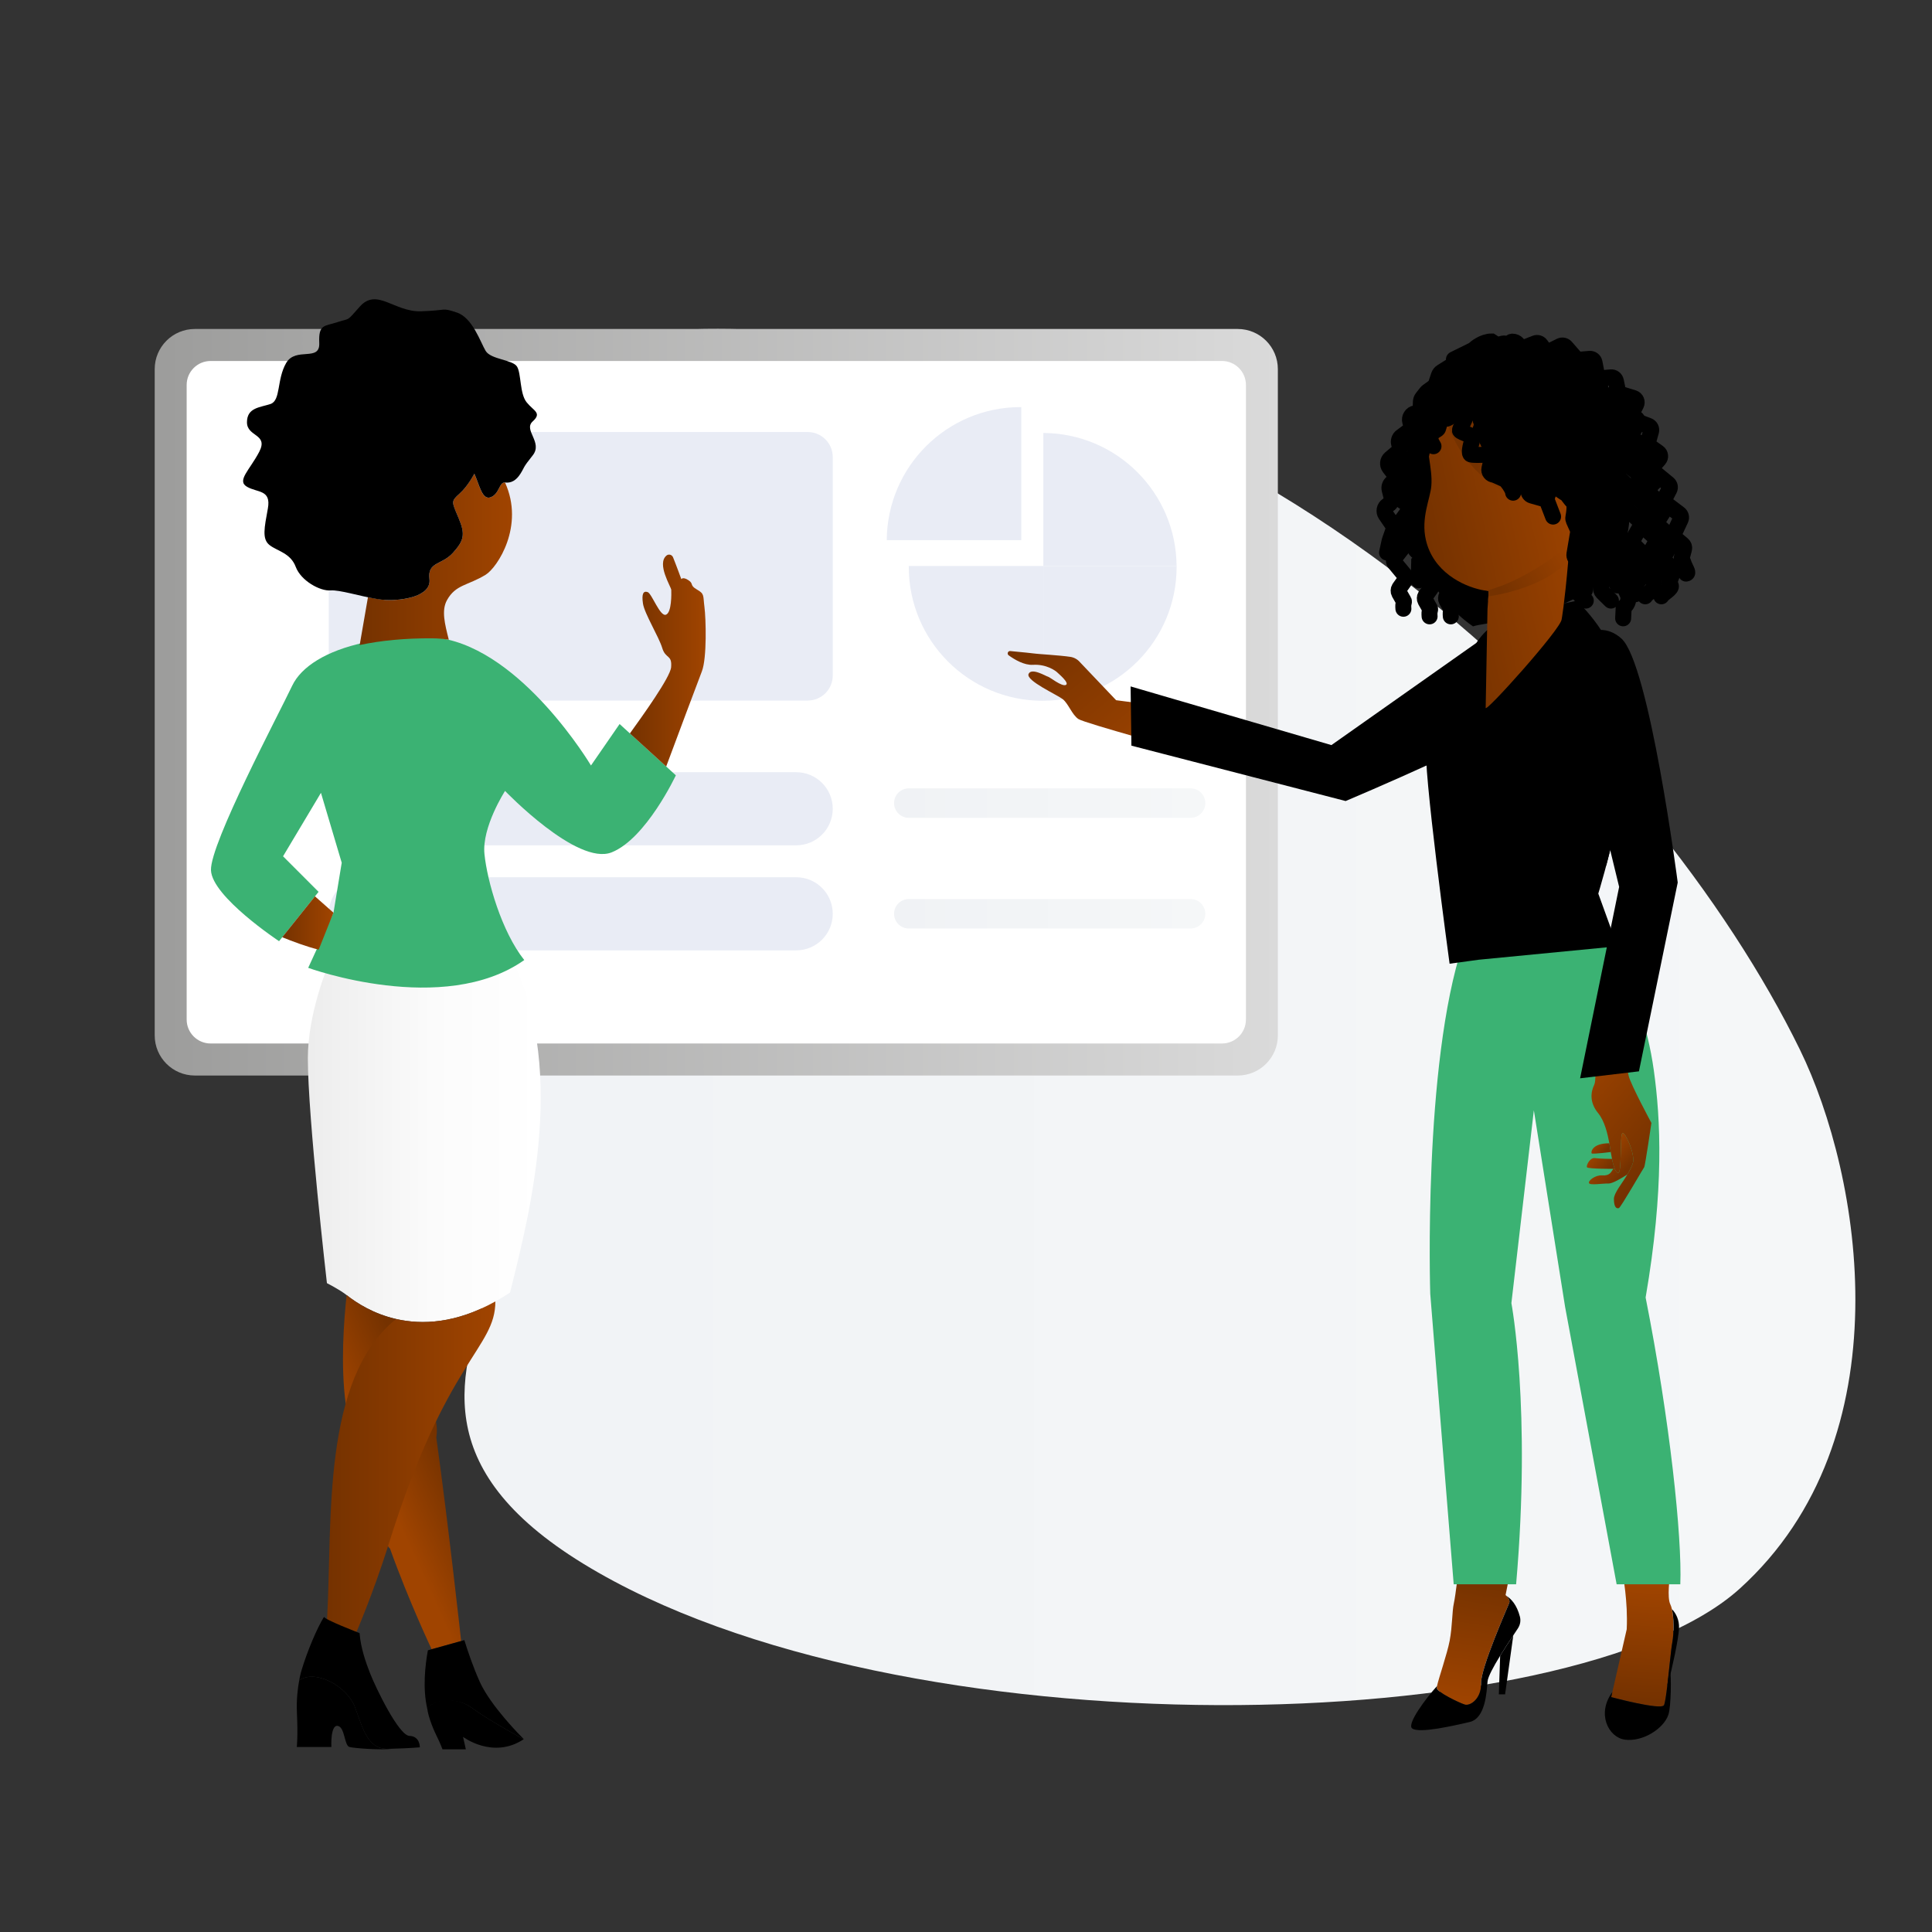 <?xml version="1.0" encoding="UTF-8" standalone="no"?>
<!-- Generator: Adobe Illustrator 23.0.0, SVG Export Plug-In . SVG Version: 6.00 Build 0)  -->

<svg
   xmlns:dc="http://purl.org/dc/elements/1.1/"
   xmlns:cc="http://creativecommons.org/ns#"
   xmlns:rdf="http://www.w3.org/1999/02/22-rdf-syntax-ns#"
   xmlns:svg="http://www.w3.org/2000/svg"
   xmlns="http://www.w3.org/2000/svg"
   xmlns:sodipodi="http://sodipodi.sourceforge.net/DTD/sodipodi-0.dtd"
   xmlns:inkscape="http://www.inkscape.org/namespaces/inkscape"
   version="1.1"
   x="0px"
   y="0px"
   viewBox="0 0 650 650"
   style="enable-background:new 0 0 650 650;"
   xml:space="preserve"
   id="svg406"
   sodipodi:docname="board.svg"
   inkscape:version="0.92.1 r15371"><rect x="0" y="0" width="650" height="650" fill="#333333" stroke="none"/><defs
     id="defs410" /><sodipodi:namedview
     pagecolor="#ffffff"
     bordercolor="#666666"
     borderopacity="1"
     objecttolerance="10"
     gridtolerance="10"
     guidetolerance="10"
     inkscape:pageopacity="0"
     inkscape:pageshadow="2"
     inkscape:window-width="1920"
     inkscape:window-height="997"
     id="namedview408"
     showgrid="false"
     inkscape:zoom="1.0269366"
     inkscape:cx="184.18014"
     inkscape:cy="341.78919"
     inkscape:window-x="0"
     inkscape:window-y="0"
     inkscape:window-maximized="1"
     inkscape:current-layer="g385" /><style
     type="text/css"
     id="style2">
	.st0{fill:url(#SVGID_1_);}
	.st1{fill:url(#SVGID_2_);}
	.st2{fill:#FFFFFF;}
	.st3{fill:#E9ECF5;}
	.st4{fill:none;stroke:url(#SVGID_3_);stroke-width:9.909;stroke-linecap:round;stroke-miterlimit:10;}
	.st5{fill:none;stroke:url(#SVGID_4_);stroke-width:9.909;stroke-linecap:round;stroke-miterlimit:10;}
	.st6{fill:url(#SVGID_5_);}
	.st7{fill:url(#SVGID_6_);}
	.st8{fill:url(#SVGID_7_);}
	.st9{fill:url(#SVGID_8_);}
	.st10{fill:url(#SVGID_9_);}
	.st11{fill:url(#SVGID_10_);}
	.st12{fill:#201F4F;}
	.st13{fill:#3BB273;}
	.st14{fill:url(#SVGID_11_);}
	.st15{fill:url(#SVGID_12_);}
	.st16{fill:url(#SVGID_13_);}
	.st17{fill:url(#SVGID_14_);}
	.st18{fill:url(#SVGID_15_);}
	.st19{fill:url(#SVGID_16_);}
	.st20{fill:url(#SVGID_17_);}
	.st21{fill:url(#SVGID_18_);}
	.st22{fill:url(#SVGID_19_);}
	.st23{fill:none;stroke:url(#SVGID_20_);stroke-width:5.373;stroke-linecap:round;stroke-miterlimit:10;}
	.st24{fill:none;stroke:url(#SVGID_21_);stroke-width:5.373;stroke-linecap:round;stroke-miterlimit:10;}
	.st25{fill:none;stroke:url(#SVGID_22_);stroke-width:5.373;stroke-linecap:round;stroke-miterlimit:10;}
	.st26{fill:url(#SVGID_23_);}
	.st27{fill:url(#SVGID_24_);}
	.st28{fill:url(#SVGID_25_);}
	.st29{fill:url(#SVGID_26_);}
	.st30{fill:url(#SVGID_27_);}
	.st31{fill:url(#SVGID_28_);}
	.st32{fill:url(#SVGID_29_);}
	.st33{fill:none;stroke:url(#SVGID_30_);stroke-width:5.373;stroke-linecap:round;stroke-miterlimit:10;}
	.st34{fill:none;stroke:url(#SVGID_31_);stroke-width:5.373;stroke-linecap:round;stroke-miterlimit:10;}
	.st35{fill:none;stroke:url(#SVGID_32_);stroke-width:5.373;stroke-linecap:round;stroke-miterlimit:10;}
	.st36{fill:none;stroke:url(#SVGID_33_);stroke-width:5.373;stroke-linecap:round;stroke-miterlimit:10;}
	.st37{fill:none;stroke:url(#SVGID_34_);stroke-width:5.373;stroke-linecap:round;stroke-miterlimit:10;}
	.st38{fill:none;stroke:url(#SVGID_35_);stroke-width:5.373;stroke-linecap:round;stroke-miterlimit:10;}
	.st39{fill:none;stroke:url(#SVGID_36_);stroke-width:5.373;stroke-linecap:round;stroke-miterlimit:10;}
	.st40{fill:none;stroke:url(#SVGID_37_);stroke-width:5.373;stroke-linecap:round;stroke-miterlimit:10;}
	.st41{fill:none;stroke:url(#SVGID_38_);stroke-width:5.373;stroke-linecap:round;stroke-miterlimit:10;}
	.st42{fill:none;stroke:url(#SVGID_39_);stroke-width:5.373;stroke-linecap:round;stroke-miterlimit:10;}
	.st43{fill:none;stroke:url(#SVGID_40_);stroke-width:5.373;stroke-linecap:round;stroke-miterlimit:10;}
	.st44{fill:none;stroke:url(#SVGID_41_);stroke-width:5.373;stroke-linecap:round;stroke-miterlimit:10;}
	.st45{fill:none;stroke:url(#SVGID_42_);stroke-width:5.373;stroke-linecap:round;stroke-miterlimit:10;}
	.st46{fill:none;stroke:url(#SVGID_43_);stroke-width:5.373;stroke-linecap:round;stroke-miterlimit:10;}
	.st47{fill:none;stroke:url(#SVGID_44_);stroke-width:5.373;stroke-linecap:round;stroke-miterlimit:10;}
</style><g
     id="_x33_2" /><g
     id="_x33_1" /><g
     id="_x33_0" /><g
     id="_x32_9" /><g
     id="_x32_8" /><g
     id="_x32_7" /><g
     id="_x32_6" /><g
     id="_x32_5" /><g
     id="_x32_4" /><g
     id="_x32_3" /><g
     id="_x32_2" /><g
     id="_x32_1" /><g
     id="_x32_0" /><g
     id="_x31_9"><g
       id="g385"><linearGradient
         id="SVGID_1_"
         gradientUnits="userSpaceOnUse"
         x1="77.209"
         y1="342.175"
         x2="624.215"
         y2="342.175"><stop
           offset="0"
           style="stop-color:#F0F2F5"
           id="stop17" /><stop
           offset="0.99"
           style="stop-color:#F5F7F8"
           id="stop19" /></linearGradient><path
         class="st0"
         d="M605.53,353.08c-48.04-98.2-185.42-242.03-363.94-242.4C55.3,110.29,37.28,295.05,137.69,346.4    s-46.4,115.38,58.55,179.69c106.23,65.1,333.24,58.99,389.12,8.35S626.29,395.5,605.53,353.08z"
         id="path22" /><g
         id="g33"><linearGradient
           id="SVGID_2_"
           gradientUnits="userSpaceOnUse"
           x1="52.048"
           y1="236.261"
           x2="429.93"
           y2="236.261"><stop
             offset="9.900990e-03"
             style="stop-color:#9D9D9C"
             id="stop24" /><stop
             offset="1"
             style="stop-color:#DADADA"
             id="stop26" /></linearGradient><path
           class="st1"
           d="M416.43,361.85H65.55c-7.46,0-13.5-6.05-13.5-13.5V124.18c0-7.46,6.05-13.5,13.5-13.5h350.87     c7.46,0,13.5,6.05,13.5,13.5v224.16C429.93,355.8,423.88,361.85,416.43,361.85z"
           id="path29" /><path
           class="st2"
           d="M411.12,351.07H70.86c-4.45,0-8.06-3.61-8.06-8.06v-213.5c0-4.45,3.61-8.06,8.06-8.06h340.26     c4.45,0,8.06,3.61,8.06,8.06v213.5C419.18,347.46,415.57,351.07,411.12,351.07z"
           id="path31" /></g><path
         class="st3"
         d="M271.75,235.69H119.03c-4.65,0-8.42-3.77-8.42-8.42v-73.5c0-4.65,3.77-8.42,8.42-8.42h152.72    c4.65,0,8.42,3.77,8.42,8.42v73.5C280.17,231.92,276.4,235.69,271.75,235.69z"
         id="path35" /><path
         class="st3"
         d="M122.91,284.4h144.96c6.8,0,12.3-5.51,12.3-12.3v0c0-6.8-5.51-12.3-12.3-12.3H122.91    c-6.8,0-12.3,5.51-12.3,12.3v0C110.61,278.89,116.11,284.4,122.91,284.4z"
         id="path37" /><path
         class="st3"
         d="M122.91,319.74h144.96c6.8,0,12.3-5.51,12.3-12.3v0c0-6.8-5.51-12.3-12.3-12.3H122.91    c-6.8,0-12.3,5.51-12.3,12.3v0C110.61,314.23,116.11,319.74,122.91,319.74z"
         id="path39" /><path
         class="st3"
         d="M343.59,136.97c-0.07,0-0.14-0.01-0.21-0.01c-24.79,0-44.89,20.02-45.04,44.77h45.26V136.97z"
         id="path41" /><path
         class="st3"
         d="M305.76,190.43c0,0.1-0.01,0.19-0.01,0.29c0,24.88,20.17,45.05,45.05,45.05c0.07,0,0.14-0.01,0.21-0.01    v-45.33H305.76z"
         id="path43" /><path
         class="st3"
         d="M351.02,145.67v44.76h44.83C395.69,165.75,375.71,145.79,351.02,145.67z"
         id="path45" /><path
         class="st3"
         d="M351.02,190.43v45.33c24.78-0.12,44.84-20.24,44.84-45.05c0-0.1-0.01-0.19-0.01-0.29H351.02z"
         id="path47" /><linearGradient
         id="SVGID_3_"
         gradientUnits="userSpaceOnUse"
         x1="300.799"
         y1="270.194"
         x2="405.517"
         y2="270.194"><stop
           offset="0"
           style="stop-color:#F0F2F5"
           id="stop49" /><stop
           offset="0.99"
           style="stop-color:#F5F7F8"
           id="stop51" /></linearGradient><line
         class="st4"
         x1="305.75"
         y1="270.19"
         x2="400.56"
         y2="270.19"
         id="line54" /><linearGradient
         id="SVGID_4_"
         gradientUnits="userSpaceOnUse"
         x1="300.799"
         y1="307.434"
         x2="405.517"
         y2="307.434"><stop
           offset="0"
           style="stop-color:#F0F2F5"
           id="stop56" /><stop
           offset="0.99"
           style="stop-color:#F5F7F8"
           id="stop58" /></linearGradient><line
         class="st5"
         x1="305.75"
         y1="307.43"
         x2="400.56"
         y2="307.43"
         id="line61" /><linearGradient
         id="SVGID_5_"
         gradientUnits="userSpaceOnUse"
         x1="103.57"
         y1="382.39"
         x2="181.914"
         y2="382.39"><stop
           offset="0"
           style="stop-color:#EDEDED"
           id="stop63" /><stop
           offset="9.926021e-03"
           style="stop-color:#EDEDED"
           id="stop65" /><stop
           offset="0.528"
           style="stop-color:#FBFBFB"
           id="stop67" /><stop
           offset="1"
           style="stop-color:#FFFFFF"
           id="stop69" /></linearGradient><path
         class="st6"
         d="M171.59,434.87c-1.67,1.11-3.32,2.1-4.93,3c-13.3,7.41-24.63,7.91-33.4,5.89    c-7.61-1.74-13.28-5.38-16.64-8.04c-2.28-1.81-6.63-4.02-6.63-4.02s-6.42-55.74-6.42-75.67c0-14.49,6.13-29.97,8.24-34.88    c10.29,3.03,35.96,8.74,59.02-1.14C191.18,357.42,178.62,406.87,171.59,434.87z"
         id="path72" /><linearGradient
         id="SVGID_6_"
         gradientUnits="userSpaceOnUse"
         x1="149.35"
         y1="487.809"
         x2="127.43"
         y2="497.746"><stop
           offset="0"
           style="stop-color:#753200"
           id="stop74" /><stop
           offset="1"
           style="stop-color:#A04400"
           id="stop76" /></linearGradient><path
         class="st7"
         d="M146.79,483.64L146.79,483.64c2.45-13.89-19.21-35.29-13.53-39.88c-7.61-1.74-13.28-5.38-16.64-8.04    c-0.95,8.65-2.05,23.58-0.32,36.48c0.01-0.07,12.1,47.68,14.89,48.74c6.49,18.12,14.04,33.94,14.04,33.94l9.92-2.76    C155.16,552.11,150.76,512.08,146.79,483.64z"
         id="path79" /><linearGradient
         id="SVGID_7_"
         gradientUnits="userSpaceOnUse"
         x1="109.992"
         y1="493.476"
         x2="166.658"
         y2="493.476"><stop
           offset="0"
           style="stop-color:#753200"
           id="stop81" /><stop
           offset="1"
           style="stop-color:#A04400"
           id="stop83" /></linearGradient><path
         class="st8"
         d="M166.66,437.86c0,15.88-16.47,19.35-35.93,81.76v0.01c-5.01,16.01-10.81,29.46-10.81,29.46l-9.93-3.3    c0,0,0.03-0.48,0.07-1.37v-0.01c1.78-33.17-1.86-80.38,23.19-100.65C142.02,445.77,153.36,445.27,166.66,437.86z"
         id="path86" /><linearGradient
         id="SVGID_8_"
         gradientUnits="userSpaceOnUse"
         x1="-1250.264"
         y1="-475.302"
         x2="-1185.721"
         y2="-475.302"
         gradientTransform="matrix(0.644 0.765 -0.765 0.644 796.614 1468.721)"><stop
           offset="0"
           style="stop-color:#753200"
           id="stop88" /><stop
           offset="1"
           style="stop-color:#A04400"
           id="stop90" /></linearGradient><path
         class="st9"
         d="M410.43,240.11l-34.92-4.53l-12.15-12.77c-0.82-0.97-1.96-1.61-3.21-1.81c-3.47-0.53-11.37-0.99-11.69-1.08    c-0.29-0.08-5.34-0.57-8.56-0.88c-0.81-0.08-1.2,0.96-0.54,1.44c2.05,1.48,5.27,3.37,8.17,3.19c4.72-0.29,7.9,2.24,8.13,2.52    c0.24,0.28,4.3,3.59,2.94,4.25c-1.36,0.67-5.51-2.73-6.02-2.78s-5.54-3.19-6.53-0.92s9.66,7,11.55,8.53    c1.89,1.53,3.09,5.25,5.24,6.65c2.14,1.4,36.79,10.86,36.79,10.86L410.43,240.11z"
         id="path93" /><path
         d="M380.65,250.87l72.08,18.63c0,0,57.69-24.34,67.12-32.8c9.43-8.46-23.16-20.39-23.16-20.39l-48.75,34.37l-67.56-19.74    L380.65,250.87z"
         id="path95" /><g
         id="g108"><linearGradient
           id="SVGID_9_"
           gradientUnits="userSpaceOnUse"
           x1="-4897.779"
           y1="572.207"
           x2="-4900.614"
           y2="532.827"
           gradientTransform="matrix(-1 0 0 1 -4346.116 0)"><stop
             offset="0"
             style="stop-color:#753200"
             id="stop97" /><stop
             offset="1"
             style="stop-color:#A04400"
             id="stop99" /></linearGradient><path
           class="st10"
           d="M559.83,573.67c-0.93,1.83-17.76-2.71-17.76-2.71s0.14-0.63,0.39-1.69l4.83-21.11     c0.47-9.35-1.34-18.55-1.34-18.55c5,2.68,15.86,0.74,15.86,0.74s-1.01,7.12,0.15,9.42c0.2,0.4,0.38,0.96,0.53,1.6     c0.68,2.98,0.7,8.05,0.13,11.14c-0.44,2.38-1.07,9.45-1.71,14.81l0,0.01C560.54,570.47,560.17,572.99,559.83,573.67z"
           id="path102" /><path
           d="M561.21,566.32C561.2,566.33,561.2,566.33,561.21,566.32c-0.11,0.38-0.2,0.71-0.28,1.02c0.63-5.36,1.26-12.43,1.71-14.81     c0.57-3.08,0.56-8.15-0.13-11.14c1.39,1.42,2.48,3.66,2.38,6.35C564.75,551.43,562.52,561.54,561.21,566.32z"
           id="path104" /><path
           d="M561.31,576.9c-1.59,4.74-8.75,9.23-14.68,8.38c-5.5-0.79-9.53-8.72-4.17-16c-0.24,1.06-0.39,1.69-0.39,1.69     s16.83,4.53,17.76,2.71c0.34-0.68,0.71-3.21,1.09-6.32l0-0.01c0.08-0.31,0.79-6.09,0.89-6.46     C562.38,564.32,562.2,574.25,561.31,576.9z"
           id="path106" /></g><g
         id="g121"><linearGradient
           id="SVGID_10_"
           gradientUnits="userSpaceOnUse"
           x1="-4845.163"
           y1="530.929"
           x2="-4838.547"
           y2="574.088"
           gradientTransform="matrix(-1 0 0 1 -4346.116 0)"><stop
             offset="0"
             style="stop-color:#753200"
             id="stop110" /><stop
             offset="1"
             style="stop-color:#A04400"
             id="stop112" /></linearGradient><path
           class="st11"
           d="M483.37,567.87c0,1.4,7.46,4.97,9.39,5.59c1.92,0.62,5.69-2.02,5.53-7.15c-0.15-5.13,9.01-25.78,9.48-27.03     c0.34-0.91-0.48-1.91-0.95-2.37c-0.17-0.17-0.29-0.27-0.29-0.27l1.24-6.22l-16.92-3.57c0,0-1.1,9.79-1.72,12.58     c-0.62,2.8-0.47,7.61-1.4,12.55c-0.85,4.47-3.74,12.73-4.27,15.29C483.4,567.53,483.37,567.74,483.37,567.87z"
           id="path115" /><path
           d="M475.14,581.54c2.49,1.71,13.82-0.93,19.27-2.18c5.43-1.24,5.74-10.25,6.06-13.66c0.14-1.58,2-5.01,4.24-8.64v-0.01     c1.44-2.35,3.03-4.78,4.42-6.85v-0.01l0.01-0.01c0.56-0.86,1.09-1.65,1.56-2.36c0.76-1.16,1.01-2.59,0.65-3.93     c-1.03-3.96-2.92-5.97-4.53-6.97c0.47,0.46,1.3,1.45,0.95,2.37c-0.47,1.25-9.63,21.9-9.48,27.03c0.16,5.13-3.61,7.77-5.53,7.15     c-1.93-0.62-9.39-4.19-9.39-5.59c0-0.13,0.03-0.34,0.08-0.6C479.79,571.31,473.13,580.15,475.14,581.54z"
           id="path117" /><path
           class="st12"
           d="M504.27,570.04h2.1l2.76-19.84c-1.39,2.07-2.97,4.5-4.42,6.85v0.01L504.27,570.04z"
           id="path119"
           style="fill:#000000" /></g><path
         class="st13"
         d="M492.17,317.76c-13.44,40.32-10.98,117.51-10.98,117.51l7.89,97.75c0,0,10.08,0,21,0    c5.15-59.1-1.59-94.6-1.59-94.6l7.56-64.87l10.51,66.13l17.34,93.34c0,0,15.12,0,21.42,0c0.63-15.75-3.48-55.13-11.67-96.49    c6.3-36.54,5.03-60.1,2.77-76.36c-4.34-31.18-19.35-47.73-19.35-47.73L492.17,317.76z"
         id="path123" /><g
         id="g153"><linearGradient
           id="SVGID_11_"
           gradientUnits="userSpaceOnUse"
           x1="-1648.939"
           y1="3674.412"
           x2="-1605.239"
           y2="3674.412"
           gradientTransform="matrix(-0.758 -0.652 0.652 -0.758 -3087.415 2098.635)"><stop
             offset="0"
             style="stop-color:#753200"
             id="stop125" /><stop
             offset="1"
             style="stop-color:#A04400"
             id="stop127" /></linearGradient><path
           class="st14"
           d="M535.72,349.9l10.88-1.75c0,0,0.58,10.71,1.33,13.76c0.73,3.05,7.67,15.89,7.67,15.89     s-2.14,14.54-2.41,14.85c-0.27,0.31-7.87,13.54-8.51,13.78c-0.64,0.24-1.69,0.05-1.7-3.05c0-2.04,2.79-5.23,4.52-8.24     c0.9-1.55,1.66-2.98,1.9-4c0.71-3.02-2.66-10.5-3.56-9.92c-0.89,0.56-0.12,13.72-1.45,13.39c-0.45-0.11-0.81-0.61-1.13-1.36     c-0.07-0.14-0.13-0.3-0.19-0.48c-0.29-0.81-0.53-1.83-0.73-2.87c-0.15-0.77-0.29-1.58-0.42-2.31c0-0.05-0.02-0.08-0.02-0.13     c-0.13-0.75-0.28-1.72-0.45-2.82c-0.59-3.19-1.57-7.46-3.79-10.16c-2.96-3.62-2.46-7.13-1.3-9.52     C537.54,362.56,535.72,349.9,535.72,349.9z"
           id="path130" /><linearGradient
           id="SVGID_12_"
           gradientUnits="userSpaceOnUse"
           x1="-1643.684"
           y1="3661.854"
           x2="-1633.332"
           y2="3661.854"
           gradientTransform="matrix(-0.758 -0.652 0.652 -0.758 -3087.415 2098.635)"><stop
             offset="0"
             style="stop-color:#753200"
             id="stop132" /><stop
             offset="1"
             style="stop-color:#A04400"
             id="stop134" /></linearGradient><path
           class="st15"
           d="M545.84,381.22c0.9-0.58,4.27,6.9,3.56,9.92c-0.24,1.02-0.99,2.45-1.9,4c-1.94,1.25-5.01,3.08-6.31,3.04     c-1.96-0.07-6.3,0.7-6.6-0.15s2.2-2.74,4.37-2.58c2.73,0.21,3.15-1.26,3.81-2.23l0.49,0.03c0.32,0.75,0.68,1.25,1.13,1.36     C545.72,394.94,544.94,381.78,545.84,381.22z"
           id="path137" /><linearGradient
           id="SVGID_13_"
           gradientUnits="userSpaceOnUse"
           x1="-1639.237"
           y1="3659.141"
           x2="-1631.014"
           y2="3659.141"
           gradientTransform="matrix(-0.758 -0.652 0.652 -0.758 -3087.415 2098.635)"><stop
             offset="0"
             style="stop-color:#753200"
             id="stop139" /><stop
             offset="1"
             style="stop-color:#A04400"
             id="stop141" /></linearGradient><path
           class="st16"
           d="M536.58,389.63c1.68,0.24,5.76,0.27,5.76,0.27c0.2,1.04,0.44,2.06,0.73,2.87c0,0,0.1,0.07,0.19,0.48     c0,0-9.01,0.05-9.34-0.54C533.6,392.12,534.9,389.4,536.58,389.63z"
           id="path144" /><linearGradient
           id="SVGID_14_"
           gradientUnits="userSpaceOnUse"
           x1="-1634.529"
           y1="3663.135"
           x2="-1629.242"
           y2="3663.135"
           gradientTransform="matrix(-0.758 -0.652 0.652 -0.758 -3087.415 2098.635)"><stop
             offset="0"
             style="stop-color:#753200"
             id="stop146" /><stop
             offset="1"
             style="stop-color:#A04400"
             id="stop148" /></linearGradient><path
           class="st17"
           d="M541.45,384.64c0.17,1.1,0.33,2.07,0.45,2.82c0,0.05,0.02,0.08,0.02,0.13c0,0-6.06,0.76-6.4,0.47     C535.19,387.76,535.46,384.64,541.45,384.64z"
           id="path151" /></g><path
         d="M544.15,318.37l-6.42-17.73c0,0,13.97-45.4,10.11-66.17c-3.86-20.77-17.46-32.35-17.46-32.35l-18.97,4.1    c-6.88,1.49-12.73,5.96-15.96,12.22c-5.81,11.23-14.58,28.5-15.55,32.27c-1.47,5.7,7.8,73.52,7.8,73.52l9.79-1.34L544.15,318.37z"
         id="path155" /><path
         d="M551.4,360.44l13.05-63.52c0,0-9.53-73.57-18.92-82.07c-9.39-8.5-20.06,4.24-20.06,4.24l19.27,79.29l-13.13,64.4    L551.4,360.44z"
         id="path157" /><linearGradient
         id="SVGID_15_"
         gradientUnits="userSpaceOnUse"
         x1="533.146"
         y1="271.007"
         x2="541.924"
         y2="271.007"><stop
           offset="0"
           style="stop-color:#000000"
           id="stop159" /><stop
           offset="1"
           style="stop-color:#000000"
           id="stop161" /></linearGradient><polygon
         class="st18"
         points="533.15,250.68 541.92,285.25 540.36,291.33   "
         id="polygon164" /><path
         class="st13"
         d="M227.38,260.85c0,0-9.96,21.25-21.58,25.91c-11.62,4.65-35.88-20.66-35.88-20.66s-7.86,12.16-6.93,21.25    c0.93,9.09,5.74,26.02,13.39,35.65c-27.19,19.18-72.69,2.62-72.69,2.62l8.51-18.55l2.77-16.81l-6.99-23.52l-12.75,21.35    l11.95,11.96l-1.21,1.51l-11.01,13.76l-1.07,1.33c0,0-22.58-14.94-22.91-23.87c-0.34-8.93,22.83-52.59,27.31-62.05    c3.04-6.43,11.5-11.81,24.26-14.53c6.01-1.28,12.99-1.98,20.82-1.91c1.57,0.01,3.12,0.15,4.66,0.38    c27.84,4.25,50.8,42.87,50.8,42.87l9.63-13.95l3.48,3.17l12.21,11.13L227.38,260.85z"
         id="path166" /><linearGradient
         id="SVGID_16_"
         gradientUnits="userSpaceOnUse"
         x1="94.951"
         y1="310.526"
         x2="112.188"
         y2="310.526"><stop
           offset="0"
           style="stop-color:#753200"
           id="stop168" /><stop
           offset="1"
           style="stop-color:#A04400"
           id="stop170" /></linearGradient><path
         class="st19"
         d="M112.19,307.07l-4.97,12.43c-4.04-0.97-9.17-2.92-12.27-4.18l11.01-13.76L112.19,307.07z"
         id="path173" /><linearGradient
         id="SVGID_17_"
         gradientUnits="userSpaceOnUse"
         x1="211.927"
         y1="222.248"
         x2="237.425"
         y2="222.248"><stop
           offset="0"
           style="stop-color:#753200"
           id="stop175" /><stop
           offset="1"
           style="stop-color:#A04400"
           id="stop177" /></linearGradient><path
         class="st20"
         d="M236.14,225.86c-1.31,3.36-8.49,22.6-12.01,32.03l-12.21-11.13c4.15-5.78,13.58-18.85,13.87-22.27    c0.37-4.35-1.87-2.74-2.99-6.48c-1.12-3.74-5.98-11.58-6.48-14.94s0.16-4.35,1.58-3.86c1.41,0.5,4.15,8.35,6.15,7.6    c1.99-0.75,1.82-7.22,1.79-8.35c-0.04-1-5.02-8.78-1.58-11.57c0.73-0.59,1.83-0.26,2.18,0.61c1.1,2.71,2.78,7.34,2.78,7.34    s0.56-0.87,2.42,0.38c1.87,1.25,0.24,1.63,2.85,3.13c2.61,1.49,2.01,1.97,2.51,5.84C237.51,208.06,237.88,221.38,236.14,225.86z"
         id="path180" /><linearGradient
         id="SVGID_18_"
         gradientUnits="userSpaceOnUse"
         x1="121.014"
         y1="188.182"
         x2="172.261"
         y2="188.182"><stop
           offset="0"
           style="stop-color:#753200"
           id="stop182" /><stop
           offset="1"
           style="stop-color:#A04400"
           id="stop184" /></linearGradient><path
         class="st21"
         d="M169.91,162.33c6.67,14.64-2.59,28.63-6.52,31.04c-6.02,3.68-10.07,3.25-13,8.53    c-1.92,3.45-0.76,7.96,0.6,13.31c-1.81-0.28-3.63-0.44-5.48-0.45c-9.21-0.08-17.42,0.74-24.5,2.25l2.78-16.05    c1.08,0.18,4.98,0.86,5.89,0.9c5.56,0.3,15.53-1.17,14.79-7.03c-0.73-5.86,4.15-4.68,7.87-8.79c3.71-4.11,4.3-6.15,1.95-11.72    c-2.35-5.57-2.64-5.57,0.29-8.21c2.94-2.64,4.99-6.74,4.99-6.74c1.76,3.82,2.64,9.09,5.57,7.91    C168.07,166.1,167.95,162.09,169.91,162.33z"
         id="path187" /><linearGradient
         id="SVGID_19_"
         gradientUnits="userSpaceOnUse"
         x1="81.786"
         y1="151.287"
         x2="180.643"
         y2="151.287"><stop
           offset="0"
           style="stop-color:#000000"
           id="stop189" /><stop
           offset="0.463"
           style="stop-color:#0B0B0A"
           id="stop191" /><stop
           offset="1"
           style="stop-color:#1D1D1B"
           id="stop193" /></linearGradient><path
         class="st22"
         d="M179.22,153.21c-3.52,4.4-2.64,3.82-4.11,6.15c-1.47,2.35-3.23,3.23-5.19,2.97h-0.01    c-1.96-0.24-1.84,3.77-4.76,4.94c-2.94,1.18-3.82-4.1-5.57-7.91c0,0-2.05,4.11-4.99,6.74c-2.93,2.64-2.64,2.64-0.29,8.21    c2.35,5.56,1.76,7.61-1.95,11.72c-3.72,4.11-8.6,2.93-7.87,8.79c0.74,5.86-9.23,7.33-14.79,7.03c-0.91-0.04-1.93-0.17-3.01-0.35    c-5.49-0.9-12.52-3.11-15.46-2.86c-3.52,0.29-9.96-3.23-11.72-7.92c-1.76-4.68-6.15-5.27-8.79-7.32    c-2.64-2.05-1.76-5.86-0.59-12.31c1.17-6.45-3.52-5.27-7.03-7.33c-3.52-2.05,0.88-5.56,4.11-11.72c3.22-6.15-4.11-4.99-4.11-9.97    c0-4.97,4.4-4.97,7.91-6.15c3.52-1.17,2.05-8.2,5.27-13.78c3.23-5.56,11.43-0.29,11.14-6.74c-0.29-6.44,1.76-5.56,6.15-7.03    c4.4-1.46,2.82,0.06,7.45-5.17c5.8-6.55,11.56,1.82,20.65,1.53c9.08-0.29,6.78-1.33,12.05,0.42c5.29,1.76,7.92,9.96,9.68,12.9    c1.76,2.93,9.08,2.93,10.55,5.27c1.46,2.34,0.88,9.08,3.23,12.01c2.34,2.94,5.27,3.53,2.05,6.45    C175.99,144.7,182.73,148.81,179.22,153.21z"
         id="path196"
         style="fill:#000000;fill-opacity:1" /><path
         d="M176.22,585.12c-0.02,0.02-0.04,0.03-0.05,0.04c-1.58-0.87-12.5-6.9-17.12-10.36c-4.52-3.39-11-3.4-14.39-0.85    c-0.35,0.26-0.66,0.54-0.93,0.85c-1.58-6.87-0.66-14.74,0.23-19.58l12.27-3.42c1.09,3.55,2.9,8.94,5.18,14.02    C165.04,573.87,174.97,583.87,176.22,585.12z"
         id="path198" /><path
         d="M176.17,585.16c-10.35,6.83-20.39-0.81-20.39-0.81l0.95,4.19h-7.86c0,0-0.77-2.03-1.39-3.28    c-1.58-3.15-3.36-7.37-3.76-10.58c3.9-4.05,10.82-3.27,15.34,0.12C163.67,578.26,174.59,584.28,176.17,585.16z"
         id="path200" /><path
         d="M141.25,587.87c0,0-3.37,0.31-9.02,0.46h-0.03c-0.57,0.02-1.18,0.04-1.79,0.05c-6.72,0.12-8.34-6.85-10.96-13.95    c-2.61-7.1-13.29-12.95-18.79-9.1c0.15-0.87,0.32-1.59,0.45-2.13c0.02-0.07,0.04-0.15,0.05-0.22c0.15-0.58,0.25-0.9,0.25-0.9    c1.93-6.5,5.28-14.41,7.62-18.13c-0.05,0.88,11.94,5.49,11.94,5.49c0.39,4.98,2.11,9.9,3.59,13.66    c1.87,4.73,9.58,20.79,13.2,20.92C141.37,584.14,141.25,587.87,141.25,587.87z"
         id="path202" /><path
         d="M132.2,588.33c-3.94,0.56-13.19-0.17-14.64-0.58c-1.76-0.49-1.48-6.72-3.96-7.1c-2.49-0.37-2.11,7.1-2.11,7.1H99.85    c0,0,0.42-3.36,0.05-11.45c-0.21-4.51,0.28-8.4,0.77-10.97c5.49-3.84,16.17,2,18.79,9.1c2.62,7.1,4.24,14.07,10.96,13.95    C131.03,588.37,131.63,588.35,132.2,588.33z"
         id="path204" /><linearGradient
         id="SVGID_20_"
         gradientUnits="userSpaceOnUse"
         x1="551.669"
         y1="495.252"
         x2="598.616"
         y2="495.252"
         gradientTransform="matrix(0.986 -0.17 0.17 0.986 -156.535 -224.579)"><stop
           offset="0"
           style="stop-color:#000000"
           id="stop206" /><stop
           offset="1"
           style="stop-color:#000000"
           id="stop208" /></linearGradient><path
         class="st23"
         d="M508.65,126.66l-6.12-1.26c-0.69-0.14-1.38,0.2-1.69,0.82l-2.2,4.43c-0.22,0.44-0.63,0.75-1.12,0.83    l-3.42,0.59c-0.78,0.13-1.33,0.83-1.28,1.62l0.27,4.06c0.05,0.79-0.5,1.49-1.28,1.62l-3.09,0.53c-0.77,0.13-1.32,0.82-1.28,1.6    l0.17,3.34c0.03,0.56-0.25,1.09-0.73,1.39l-3.71,2.29c-0.81,0.5-0.98,1.61-0.35,2.33l2.38,2.71c0.6,0.69,0.48,1.75-0.27,2.28    l-4.23,3c-0.65,0.46-0.84,1.35-0.44,2.04l1.83,3.12c0.33,0.56,0.27,1.27-0.15,1.77l-2.2,2.62c-0.59,0.7-0.44,1.76,0.31,2.27    l2.32,1.57c0.72,0.49,0.89,1.48,0.38,2.18l-3.62,5.01c-0.43,0.59-0.38,1.4,0.1,1.94l2.22,2.46c0.5,0.56,0.53,1.4,0.07,1.99    l-3.41,4.33c-0.45,0.57-0.44,1.38,0.02,1.94l3.24,3.91c0.45,0.54,0.48,1.31,0.07,1.88l-1.8,2.52c-0.35,0.49-0.38,1.13-0.09,1.66    l1.58,2.79c0.11,0.2-0.16,0.68-0.19,1.31c-0.02,0.42-0.01,0.83,0.03,1.22"
         id="path211" /><linearGradient
         id="SVGID_21_"
         gradientUnits="userSpaceOnUse"
         x1="558.699"
         y1="496.462"
         x2="605.646"
         y2="496.462"
         gradientTransform="matrix(0.986 -0.17 0.17 0.986 -156.535 -224.579)"><stop
           offset="0"
           style="stop-color:#000000"
           id="stop213" /><stop
           offset="1"
           style="stop-color:#000000"
           id="stop215" /></linearGradient><path
         class="st24"
         d="M515.79,126.66l-6.12-1.26c-0.69-0.14-1.38,0.2-1.69,0.82l-2.2,4.43c-0.22,0.44-0.63,0.75-1.12,0.83    l-3.42,0.59c-0.78,0.13-1.33,0.83-1.28,1.62l0.27,4.06c0.05,0.79-0.5,1.49-1.28,1.62l-3.09,0.53c-0.77,0.13-1.32,0.82-1.28,1.6    l0.17,3.34c0.03,0.56-0.25,1.09-0.73,1.39l-3.71,2.29c-0.81,0.5-0.98,1.61-0.35,2.33l2.38,2.71c0.6,0.69,0.48,1.75-0.27,2.28    l-4.23,3c-0.65,0.46-0.84,1.35-0.44,2.04l1.83,3.12c0.33,0.56,0.27,1.27-0.15,1.77l-2.2,2.62c-0.59,0.7-0.44,1.76,0.31,2.27    l2.32,1.57c0.72,0.49,0.89,1.48,0.38,2.18l-3.62,5.01c-0.43,0.59-0.38,1.4,0.1,1.94l2.22,2.46c0.5,0.56,0.53,1.4,0.07,1.99    l-3.41,4.33c-0.45,0.57-0.44,1.38,0.02,1.94l3.24,3.91c0.45,0.54,0.48,1.31,0.07,1.88l-1.8,2.52c-0.35,0.49-0.38,1.13-0.09,1.66    l1.58,2.79c0.11,0.2-0.16,0.68-0.19,1.31c-0.02,0.42-0.01,0.83,0.03,1.22"
         id="path218" /><linearGradient
         id="SVGID_22_"
         gradientUnits="userSpaceOnUse"
         x1="543.416"
         y1="491.234"
         x2="590.363"
         y2="491.234"
         gradientTransform="matrix(0.986 -0.17 0.17 0.986 -156.535 -224.579)"><stop
           offset="0"
           style="stop-color:#000000"
           id="stop220" /><stop
           offset="1"
           style="stop-color:#000000"
           id="stop222" /></linearGradient><path
         class="st25"
         d="M499.84,124.1l-6.12-1.26c-0.69-0.14-1.38,0.2-1.69,0.82l-2.2,4.43c-0.22,0.44-0.63,0.75-1.12,0.83    l-3.42,0.59c-0.78,0.13-1.33,0.83-1.28,1.62l0.27,4.06c0.05,0.79-0.5,1.49-1.28,1.62l-3.09,0.53c-0.77,0.13-1.32,0.82-1.28,1.6    l0.17,3.34c0.03,0.56-0.25,1.09-0.73,1.39l-3.71,2.29c-0.81,0.5-0.98,1.61-0.35,2.33l2.38,2.71c0.6,0.69,0.48,1.75-0.27,2.28    l-4.23,3c-0.65,0.46-0.84,1.35-0.44,2.04l1.83,3.12c0.33,0.56,0.27,1.27-0.15,1.77l-2.2,2.62c-0.59,0.7-0.44,1.76,0.31,2.27    l2.32,1.57c0.72,0.49,0.89,1.48,0.38,2.18l-3.62,5.01c-0.43,0.59-0.38,1.4,0.1,1.94l2.22,2.46c0.5,0.56,0.53,1.4,0.07,1.99    l-3.41,4.33c-0.45,0.57-0.44,1.38,0.02,1.94l3.24,3.91c0.45,0.54,0.48,1.31,0.07,1.88l-1.8,2.52c-0.35,0.49-0.38,1.13-0.09,1.66    l1.58,2.79c0.11,0.2-0.16,0.68-0.19,1.31c-0.02,0.42-0.01,0.83,0.03,1.22"
         id="path225" /><g
         id="g278"><linearGradient
           id="SVGID_23_"
           gradientUnits="userSpaceOnUse"
           x1="-3469.79"
           y1="201.898"
           x2="-3458.448"
           y2="139.749"
           gradientTransform="matrix(-1 0 0 1 -2952.556 0)"><stop
             offset="0.28"
             style="stop-color:#000000"
             id="stop227" /><stop
             offset="1"
             style="stop-color:#000000"
             id="stop229" /></linearGradient><path
           class="st26"
           d="M486.61,140.53c20.7-18.11,51.53-7.43,58.79,15.3c16.46,51.52-42.95,52.39-49.81,54.91     C471.58,194.31,468.91,157.43,486.61,140.53z"
           id="path232" /><linearGradient
           id="SVGID_24_"
           gradientUnits="userSpaceOnUse"
           x1="-3512.452"
           y1="164.201"
           x2="-3445.982"
           y2="133.433"
           gradientTransform="matrix(-1 0 0 1 -2952.556 0)"><stop
             offset="0.28"
             style="stop-color:#000000"
             id="stop234" /><stop
             offset="1"
             style="stop-color:#000000"
             id="stop236" /></linearGradient><path
           class="st27"
           d="M480.32,149.88c0.11,1.25,0.27,2.49,0.44,3.71c1.66-6.35,12.49-13.54,24.76-12.42c0,0,0,1.48,2.31,1.9     c2.3,0.41,3.33-2.47,3.85,0c0.51,2.46,0.51,5.8,3.33,5.8s4.62,1.79,4.87,3.59c0.26,1.79-4.51,8.25-2.12,9.83     c2.73,1.81,4.71,8.59,4.71,8.59s2.13-15.74,10.61-6.52c0.6,1.69,1.1,3.4,1.53,5.1c0.4-2.47-0.24-4.39-1.6-5.62     c-0.37-0.34-0.8-0.62-1.29-0.85c0,0,2.05-5.9,2.05-12.94c0-2.42,5.47-11.32,4.82-13.81c-3.36-12.95-25.92-20.74-36.84-19.99     C490.83,117.01,479.28,137.75,480.32,149.88z"
           id="path239" /><linearGradient
           id="SVGID_25_"
           gradientUnits="userSpaceOnUse"
           x1="-1291.26"
           y1="120.427"
           x2="-1314.538"
           y2="143.275"
           gradientTransform="matrix(0.977 0.213 -0.213 0.977 1815.684 341.57)"><stop
             offset="0"
             style="stop-color:#A04400"
             id="stop241" /><stop
             offset="1"
             style="stop-color:#753200"
             id="stop243" /></linearGradient><path
           class="st28"
           d="M527.87,185.68c-8.43,11.95-19.18,15.35-27.2,16.4l0.08-1.46l0.09-1.79c7.8-2.3,17.13-7.7,28-19.01     c-0.07,0.09-0.15,0.18-0.23,0.27c-0.13,0.16-0.51,3.08-0.67,4.84C527.92,185.17,527.89,185.42,527.87,185.68z"
           id="path246" /><linearGradient
           id="SVGID_26_"
           gradientUnits="userSpaceOnUse"
           x1="-3434.698"
           y1="192.55"
           x2="-3489.586"
           y2="180.321"
           gradientTransform="matrix(-1 0 0 1 -2952.556 0)"><stop
             offset="0"
             style="stop-color:#753200"
             id="stop248" /><stop
             offset="1"
             style="stop-color:#A04400"
             id="stop250" /></linearGradient><path
           class="st29"
           d="M479.72,181.66c2.44,10.62,12.28,15.45,18.66,16.8c0.61,0.12,1.19,0.22,1.73,0.28     c0.26,0.04,0.5,0.07,0.73,0.09l-0.09,1.79l-0.16,2.29l-0.14,2.03l-0.61,33.16c-0.57,2.39,25.38-26.53,25.56-29.74     c0,0,0.94-4.89,2.23-19.76c0.08-0.93,0.16-1.9,0.24-2.91c0.03-0.26,0.05-0.51,0.07-0.75c0.04-0.5,0.11-1.1,0.18-1.71     c0.17-1.5,0.39-3.03,0.48-3.14c0.09-0.09,0.16-0.17,0.23-0.27c3.56-4.02,5.35-7.55,5.78-10.36c-0.24-0.98-0.52-1.97-0.82-2.94     c-0.53-1.74-1.6-3.31-3.16-4.27c-6.45-4-8.16,8.63-8.16,8.63s-21.81-4.51-27.2-29.98c-1.29-0.35-4.92-0.56-8.32,1.83     c-2.56,1.79-4.99,5.07-6.2,10.87v0.01c0.49,3.47,1.09,6.79,0.8,9.92C481.19,167.78,478,174.26,479.72,181.66z"
           id="path253" /><linearGradient
           id="SVGID_27_"
           gradientUnits="userSpaceOnUse"
           x1="-3448.503"
           y1="151.056"
           x2="-3479.339"
           y2="165.72"
           gradientTransform="matrix(-1 0 0 1 -2952.556 0)"><stop
             offset="0.099"
             style="stop-color:#753200"
             id="stop255" /><stop
             offset="0.592"
             style="stop-color:#8F3D00;stop-opacity:0.451"
             id="stop257" /><stop
             offset="0.997"
             style="stop-color:#A04400;stop-opacity:0"
             id="stop259" /></linearGradient><path
           class="st30"
           d="M486.96,142.72c3.35,8.71,8.67,16.83,19.2,22.82c11.64,6.62,16.31,5.33,16.31,5.33s-21.81-4.51-27.2-29.98     C493.98,140.54,490.36,140.33,486.96,142.72z"
           id="path262" /><linearGradient
           id="SVGID_28_"
           gradientUnits="userSpaceOnUse"
           x1="-3485.079"
           y1="184.12"
           x2="-3457.675"
           y2="199.344"
           gradientTransform="matrix(-1 0 0 1 -2952.556 0)"><stop
             offset="0"
             style="stop-color:#A04400"
             id="stop264" /><stop
             offset="1"
             style="stop-color:#753200"
             id="stop266" /></linearGradient><path
           class="st31"
           d="M500.74,200.62c0,0,17.97-2.1,26.88-12.03c0.08-0.93,0.16-1.9,0.24-2.91c0.03-0.26,0.05-0.51,0.07-0.75     c0.04-0.5,0.11-1.1,0.18-1.71c-10.9,8.81-20.18,13.4-28.02,15.52c0.26,0.04,0.5,0.07,0.73,0.09L500.74,200.62z"
           id="path269" /><linearGradient
           id="SVGID_29_"
           gradientUnits="userSpaceOnUse"
           x1="-1291.312"
           y1="104.171"
           x2="-1294.319"
           y2="107.121"
           gradientTransform="matrix(0.977 0.213 -0.213 0.977 1815.684 341.57)"><stop
             offset="0"
             style="stop-color:#A96E46"
             id="stop271" /><stop
             offset="1"
             style="stop-color:#FFD0B9"
             id="stop273" /></linearGradient><path
           class="st32"
           d="M527.39,167.83c0,0,2.53-2.98,3.96-0.46c1.44,2.52-1.4,6.43-1.4,6.43L527.39,167.83z"
           id="path276" /></g><linearGradient
         id="SVGID_30_"
         gradientUnits="userSpaceOnUse"
         x1="508.051"
         y1="157.627"
         x2="554.998"
         y2="157.627"><stop
           offset="0"
           style="stop-color:#000000"
           id="stop280" /><stop
           offset="1"
           style="stop-color:#000000"
           id="stop282" /></linearGradient><path
         class="st33"
         d="M510.74,117.77l5.82-2.28c0.65-0.26,1.39-0.04,1.81,0.53l2.92,3.99c0.29,0.4,0.75,0.63,1.24,0.63H526    c0.79,0,1.45,0.6,1.53,1.38l0.43,4.05c0.08,0.78,0.74,1.38,1.53,1.38h3.14c0.78,0,1.44,0.58,1.53,1.36l0.4,3.32    c0.07,0.56,0.43,1.03,0.95,1.24l4.05,1.63c0.88,0.36,1.24,1.42,0.74,2.24l-1.88,3.08c-0.48,0.78-0.17,1.8,0.65,2.2l4.68,2.24    c0.72,0.34,1.06,1.18,0.78,1.93l-1.27,3.39c-0.23,0.61-0.05,1.3,0.45,1.72l2.61,2.2c0.7,0.59,0.73,1.66,0.08,2.29l-2.02,1.94    c-0.63,0.6-0.63,1.61-0.01,2.21l4.42,4.32c0.52,0.51,0.61,1.31,0.23,1.93l-1.77,2.8c-0.4,0.64-0.29,1.47,0.27,1.97l4.1,3.69    c0.54,0.49,0.67,1.29,0.31,1.92l-2.53,4.4c-0.35,0.61-0.25,1.37,0.25,1.87l2.2,2.18c0.43,0.42,0.57,1.05,0.37,1.62l-1.08,3.01    c-0.08,0.22,0.11,0.7,0.41,1.26c0.89,1.67,0.4,3.74-1.14,4.83l-0.18,3.66"
         id="path285" /><linearGradient
         id="SVGID_31_"
         gradientUnits="userSpaceOnUse"
         x1="-3503.418"
         y1="165.753"
         x2="-3456.471"
         y2="165.753"
         gradientTransform="matrix(-1 0 0 1 -2952.556 0)"><stop
           offset="0"
           style="stop-color:#000000"
           id="stop287" /><stop
           offset="1"
           style="stop-color:#000000"
           id="stop289" /></linearGradient><path
         class="st34"
         d="M506.6,125.89l5.82-2.28c0.65-0.26,1.39-0.04,1.81,0.53l2.92,3.99c0.29,0.4,0.75,0.63,1.24,0.63h3.47    c0.79,0,1.45,0.6,1.53,1.38l0.43,4.05c0.08,0.78,0.74,1.38,1.53,1.38h3.14c0.78,0,1.44,0.58,1.53,1.36l0.4,3.32    c0.07,0.56,0.43,1.03,0.95,1.24l4.05,1.63c0.88,0.36,1.24,1.42,0.74,2.24l-1.88,3.08c-0.48,0.78-0.17,1.8,0.65,2.2l4.68,2.24    c0.72,0.34,1.06,1.18,0.78,1.93l-1.27,3.39c-0.23,0.61-0.05,1.3,0.45,1.72l2.61,2.2c0.7,0.59,0.73,1.66,0.08,2.29l-2.02,1.94    c-0.63,0.6-0.63,1.61-0.01,2.21l4.42,4.32c0.52,0.51,0.61,1.31,0.23,1.93l-1.77,2.8c-0.4,0.64-0.29,1.47,0.27,1.97l4.1,3.69    c0.54,0.49,0.67,1.29,0.31,1.92l-2.53,4.4c-0.35,0.61-0.25,1.37,0.25,1.87l2.2,2.18c0.43,0.42,0.57,1.05,0.37,1.62l-1.08,3.01    c-0.08,0.22,0.11,0.7,0.41,1.26c0.89,1.67,0.4,3.74-1.14,4.83l-0.18,3.66"
         id="path292" /><linearGradient
         id="SVGID_32_"
         gradientUnits="userSpaceOnUse"
         x1="-3518.102"
         y1="160.762"
         x2="-3471.155"
         y2="160.762"
         gradientTransform="matrix(-1 0 0 1 -2952.556 0)"><stop
           offset="0"
           style="stop-color:#000000"
           id="stop294" /><stop
           offset="1"
           style="stop-color:#000000"
           id="stop296" /></linearGradient><path
         class="st35"
         d="M521.29,123.31l5.82-2.28c0.65-0.26,1.39-0.04,1.81,0.53l2.92,3.99c0.29,0.4,0.75,0.63,1.24,0.63h3.47    c0.79,0,1.45,0.6,1.53,1.38l0.43,4.05c0.08,0.78,0.74,1.38,1.53,1.38h3.14c0.78,0,1.44,0.58,1.53,1.36l0.4,3.32    c0.07,0.56,0.43,1.03,0.95,1.24l4.05,1.63c0.88,0.36,1.24,1.42,0.74,2.24l-1.88,3.08c-0.48,0.78-0.17,1.8,0.65,2.2l4.68,2.24    c0.72,0.34,1.06,1.18,0.78,1.93l-1.27,3.39c-0.23,0.61-0.05,1.3,0.45,1.72l2.61,2.2c0.7,0.59,0.73,1.66,0.08,2.29l-2.02,1.94    c-0.63,0.6-0.63,1.61-0.01,2.21l4.42,4.32c0.52,0.51,0.61,1.31,0.23,1.93l-1.77,2.8c-0.4,0.64-0.29,1.47,0.27,1.97l4.1,3.69    c0.54,0.49,0.67,1.29,0.31,1.92l-2.53,4.4c-0.35,0.61-0.25,1.37,0.25,1.87l2.2,2.18c0.43,0.42,0.57,1.05,0.37,1.62l-1.08,3.01    c-0.08,0.22,0.11,0.7,0.41,1.26c0.59,1.1-2.63,2.61-3.15,3.67"
         id="path299" /><linearGradient
         id="SVGID_33_"
         gradientUnits="userSpaceOnUse"
         x1="-3512.677"
         y1="160.762"
         x2="-3465.731"
         y2="160.762"
         gradientTransform="matrix(-1 0 0 1 -2952.556 0)"><stop
           offset="0"
           style="stop-color:#000000"
           id="stop301" /><stop
           offset="1"
           style="stop-color:#000000"
           id="stop303" /></linearGradient><path
         class="st36"
         d="M515.86,123.31l5.82-2.28c0.65-0.26,1.39-0.04,1.81,0.53l2.92,3.99c0.29,0.4,0.75,0.63,1.24,0.63h3.47    c0.79,0,1.45,0.6,1.53,1.38l0.43,4.05c0.08,0.78,0.74,1.38,1.53,1.38h3.14c0.78,0,1.44,0.58,1.53,1.36l0.4,3.32    c0.07,0.56,0.43,1.03,0.95,1.24l4.05,1.63c0.88,0.36,1.24,1.42,0.74,2.24l-1.88,3.08c-0.48,0.78-0.17,1.8,0.65,2.2l4.68,2.24    c0.72,0.34,1.06,1.18,0.78,1.93l-1.27,3.39c-0.23,0.61-0.05,1.3,0.45,1.72l2.61,2.2c0.7,0.59,0.73,1.66,0.08,2.29l-2.02,1.94    c-0.63,0.6-0.63,1.61-0.01,2.21l4.42,4.32c0.52,0.51,0.61,1.31,0.23,1.93l-1.77,2.8c-0.4,0.64-0.29,1.47,0.27,1.97l4.1,3.69    c0.54,0.49,0.67,1.29,0.31,1.92l-2.53,4.4c-0.35,0.61-0.25,1.37,0.25,1.87l2.2,2.18c0.43,0.42,0.57,1.05,0.37,1.62l-1.08,3.01    c-0.08,0.22,0.11,0.7,0.41,1.26c0.59,1.1-2.63,2.61-3.15,3.67"
         id="path306" /><linearGradient
         id="SVGID_34_"
         gradientUnits="userSpaceOnUse"
         x1="-3628.264"
         y1="318.709"
         x2="-3580.971"
         y2="318.709"
         gradientTransform="matrix(-0.996 0.085 0.085 0.996 -3075.222 142)"><stop
           offset="0"
           style="stop-color:#000000"
           id="stop308" /><stop
           offset="1"
           style="stop-color:#000000"
           id="stop310" /></linearGradient><path
         class="st37"
         d="M519.37,119.17l5.6-2.77c0.63-0.31,1.39-0.16,1.85,0.37l3.25,3.73c0.32,0.37,0.8,0.57,1.29,0.52l3.46-0.29    c0.79-0.07,1.5,0.47,1.64,1.25l0.77,4c0.15,0.77,0.86,1.31,1.64,1.25l3.13-0.27c0.78-0.07,1.48,0.46,1.64,1.22l0.68,3.28    c0.11,0.55,0.52,0.99,1.06,1.16l4.17,1.28c0.91,0.28,1.35,1.31,0.93,2.16l-1.62,3.22c-0.41,0.82-0.02,1.81,0.83,2.13l4.85,1.83    c0.75,0.28,1.16,1.09,0.94,1.86l-0.98,3.48c-0.18,0.63,0.06,1.3,0.59,1.68l2.79,1.97c0.75,0.53,0.87,1.59,0.27,2.28l-1.85,2.1    c-0.57,0.65-0.49,1.65,0.18,2.21l4.77,3.93c0.56,0.46,0.72,1.25,0.39,1.9l-1.52,2.94c-0.35,0.67-0.16,1.49,0.44,1.94l4.4,3.33    c0.58,0.44,0.77,1.22,0.47,1.88l-2.15,4.6c-0.3,0.63-0.13,1.39,0.41,1.84l2.38,1.99c0.46,0.38,0.66,1,0.5,1.58l-0.82,3.09    c-0.06,0.22,0.32,0.61,0.51,1.22c0.75,2.42,2.1,3.74,1,3.92"
         id="path313" /><linearGradient
         id="SVGID_35_"
         gradientUnits="userSpaceOnUse"
         x1="-3505.318"
         y1="158.627"
         x2="-3458.94"
         y2="158.627"
         gradientTransform="matrix(-1 0 0 1 -2952.556 0)"><stop
           offset="0"
           style="stop-color:#000000"
           id="stop315" /><stop
           offset="1"
           style="stop-color:#000000"
           id="stop317" /></linearGradient><path
         class="st38"
         d="M544.14,196.96l-1.01-7.69c-0.03-0.22,3.5,0.8,3.7,0.7l2.95-4.46c0.34-0.17,0.39-0.65,0.09-0.89l-7.29-5.75    c-0.22-0.17-0.27-0.49-0.1-0.72l2.18-3.06c0.13-0.18,0.13-0.43,0-0.62l-3.91-5.42c-0.1-0.14-0.13-0.33-0.07-0.49l1.93-5.29    c0.08-0.21,0.01-0.44-0.15-0.58l-3.19-2.74c-0.17-0.15-0.23-0.39-0.14-0.6l2.23-5.4c0.08-0.2,0.03-0.43-0.12-0.58l-3.27-3.15    c-0.21-0.2-0.22-0.53-0.02-0.74l1.54-1.62c0.21-0.22,0.19-0.58-0.05-0.78l-4.02-3.2c-0.21-0.17-0.26-0.46-0.12-0.69l1.8-2.95    c0.21-0.35-0.04-0.8-0.45-0.8h-3.65c-0.26,0-0.48-0.19-0.52-0.45l-0.64-4.09c-0.04-0.26-0.26-0.45-0.52-0.45h-4.57    c-0.33,0-0.58-0.3-0.52-0.63l0.65-3.4c0.06-0.33-0.19-0.63-0.52-0.63h-4.74c-0.29,0-0.53-0.24-0.53-0.53v-3.49    c0-0.29-0.24-0.53-0.53-0.53h-3.73c-0.29,0-0.53-0.24-0.53-0.53v-3.9c0-0.29-0.24-0.53-0.53-0.53h-6.67"
         id="path320" /><linearGradient
         id="SVGID_36_"
         gradientUnits="userSpaceOnUse"
         x1="-3481.479"
         y1="140.935"
         x2="-3454.586"
         y2="140.935"
         gradientTransform="matrix(-1 0 0 1 -2952.556 0)"><stop
           offset="0"
           style="stop-color:#000000"
           id="stop322" /><stop
           offset="1"
           style="stop-color:#000000"
           id="stop324" /></linearGradient><path
         class="st39"
         d="M504.72,116.12l2.45,2.74c0.21,0.23,0.3,0.54,0.26,0.84l-0.38,2.85c-0.07,0.55,0.29,1.06,0.83,1.17l0.47,0.1    c0.83,0.18,1.12,1.2,0.51,1.79l-2.82,2.72c-0.58,0.56-0.34,1.55,0.44,1.77l1.26,0.36c0.67,0.19,0.97,0.98,0.6,1.57l-1.48,2.37    c-0.35,0.57-0.1,1.31,0.53,1.55l0.71,0.26c0.54,0.2,0.82,0.79,0.63,1.34l-1.49,4.27c-0.19,0.54,0.08,1.12,0.61,1.33l1.39,0.54    c0.56,0.22,0.83,0.87,0.58,1.42l-1.64,3.58c-0.32,0.7,0.19,1.49,0.96,1.49h2.92c0.25,0,0.48,0.08,0.67,0.24    c1.04,0.87,4.4,3.83,2.9,4.59c-1.35,0.69,1.8,0.99,3.35,1.09c0.47,0.03,0.86,0.37,0.96,0.84l1,4.8c0.06,0.28,0.23,0.53,0.47,0.68    l4.81,3.3"
         id="path327" /><linearGradient
         id="SVGID_37_"
         gradientUnits="userSpaceOnUse"
         x1="-3497.227"
         y1="163.803"
         x2="-3463.547"
         y2="163.803"
         gradientTransform="matrix(-1 0 0 1 -2952.556 0)"><stop
           offset="0"
           style="stop-color:#000000"
           id="stop329" /><stop
           offset="1"
           style="stop-color:#000000"
           id="stop331" /></linearGradient><path
         class="st40"
         d="M513.68,125.53l9.7,9.89c0.52,0.58,0.59,1.45,0.15,2.1v0c-0.56,0.84-0.28,1.99,0.62,2.47l3.17,1.7    c0.82,0.44,1.15,1.45,0.73,2.28c-0.36,0.72-0.7,1.49-0.66,1.76c0.1,0.54,3.98,4.66,4.37,5.19c0.25,0.34-0.23,2.34-0.62,3.77    c-0.23,0.85,0.22,1.73,1.04,2.05l1.45,0.56c0.66,0.26,1.1,0.89,1.1,1.6v5.48c0,0.33,0.09,0.65,0.27,0.93    c0.56,0.87,1.88,2.83,2.7,3.51c0.86,0.72,0.34,3.96,0.1,5.23c-0.07,0.34-0.02,0.7,0.12,1.02l1.35,3.01    c0.14,0.31,0.18,0.65,0.13,0.99l-1.24,7.36c-0.07,0.43,0.02,0.86,0.26,1.23l1.71,2.62c0.27,0.42,0.35,0.93,0.22,1.41l-1.66,5.89    c-0.17,0.6,0,1.25,0.45,1.69l2.84,2.79"
         id="path334" /><linearGradient
         id="SVGID_38_"
         gradientUnits="userSpaceOnUse"
         x1="-3488.767"
         y1="163.803"
         x2="-3455.087"
         y2="163.803"
         gradientTransform="matrix(-1 0 0 1 -2952.556 0)"><stop
           offset="0"
           style="stop-color:#000000"
           id="stop336" /><stop
           offset="1"
           style="stop-color:#000000"
           id="stop338" /></linearGradient><path
         class="st41"
         d="M505.22,125.53l9.7,9.89c0.52,0.58,0.59,1.45,0.15,2.1v0c-0.56,0.84-0.28,1.99,0.62,2.47l3.17,1.7    c0.82,0.44,1.15,1.45,0.73,2.28c-0.36,0.72-0.7,1.49-0.66,1.76c0.1,0.54,3.98,4.66,4.37,5.19c0.25,0.34-0.23,2.34-0.62,3.77    c-0.23,0.85,0.22,1.73,1.04,2.05l1.45,0.56c0.66,0.26,1.1,0.89,1.1,1.6v5.48c0,0.33,0.09,0.65,0.27,0.93    c0.56,0.87,1.88,2.83,2.7,3.51c0.86,0.72,0.34,3.96,0.1,5.23c-0.07,0.34-0.02,0.7,0.12,1.02l1.35,3.01    c0.14,0.31,0.18,0.65,0.13,0.99l-1.24,7.36c-0.07,0.43,0.02,0.86,0.26,1.23l1.71,2.62c0.27,0.42,0.35,0.93,0.22,1.41l-1.66,5.89    c-0.17,0.6,0,1.25,0.45,1.69l2.84,2.79"
         id="path341" /><linearGradient
         id="SVGID_39_"
         gradientUnits="userSpaceOnUse"
         x1="-3455.341"
         y1="156.792"
         x2="-3422.772"
         y2="156.792"
         gradientTransform="matrix(-1 0 0 1 -2952.556 0)"><stop
           offset="0"
           style="stop-color:#000000"
           id="stop343" /><stop
           offset="1"
           style="stop-color:#000000"
           id="stop345" /></linearGradient><path
         class="st42"
         d="M500.1,118.33l-4.45,2.6c-0.77,0-1.47,0.46-1.77,1.17l-0.87,2.06c-0.19,0.46-0.55,0.82-1.01,1.02l0,0    c-0.6,0.26-1.02,0.8-1.13,1.44l2.68,3.72c-0.16,0.92-3.96-0.27-4.89-0.27h-0.89c-0.55,0-1.07,0.24-1.44,0.65    c-0.98,1.11-2.87,3.31-2.79,3.68c0.05,0.22,0.53,0.74,1.06,1.26c0.81,0.8,0.75,2.13-0.13,2.84c-0.97,0.8-2.14,1.62-2.79,1.61    c-1.25-0.02-1.92,3.58-1.53,3.77c2.5,1.21-1.92,3.25-2.82,4.68c-0.3,0.48-0.38,1.07-0.2,1.61c0.32,0.97,0.77,2.48,0.66,2.74    c-0.12,0.28-1.79,3.03-2.77,4.64c-0.43,0.7-0.36,1.6,0.17,2.23l2.34,2.78c0.51,0.6,0.59,1.45,0.22,2.14l-4.84,2.29    c-0.2,0.38,2.55,2.26,2.62,2.68l0.87,5.04c0.06,0.33,0.03,0.66-0.09,0.98l-1.73,4.8c-0.18,0.51-0.14,1.07,0.11,1.54l1.44,2.73    c0.09,0.18,0.21,0.34,0.35,0.47l1.24,1.22c0.86,0.85,0.74,2.27-0.26,2.95l-0.14,5.85"
         id="path348" /><linearGradient
         id="SVGID_40_"
         gradientUnits="userSpaceOnUse"
         x1="-3341.184"
         y1="11.472"
         x2="-3305.009"
         y2="11.472"
         gradientTransform="matrix(-0.997 -0.078 -0.078 0.997 -2829.475 -116.687)"><stop
           offset="0"
           style="stop-color:#000000"
           id="stop350" /><stop
           offset="1"
           style="stop-color:#000000"
           id="stop352" /></linearGradient><path
         class="st43"
         d="M500.34,124.62l-3.46-2.64c-0.09-0.07-0.17-0.14-0.24-0.21c-0.39-0.4-1.77-1.76-2.15-1.33    c-0.26,0.29-1.58,0.11-2.66-0.1c-0.89-0.17-1.79,0.22-2.28,0.98l-0.78,1.22c-0.18,0.28-0.41,0.51-0.69,0.69l-3.07,1.93    c-0.43,0.27-0.76,0.69-0.92,1.17l-0.94,2.81c-0.14,0.44-0.42,0.82-0.79,1.09l-2.04,1.48c-0.16,0.12-0.31,0.26-0.44,0.42    l-1.36,1.73c-0.29,0.37-0.45,0.82-0.47,1.28l-0.07,1.81c-0.04,1.04-0.79,1.91-1.81,2.09l0,0c-1.3,0.23-2.1,1.55-1.72,2.81    l0.25,0.84c0.27,0.89-0.05,1.86-0.8,2.41l-2.39,1.77c-0.77,0.57-1.08,1.57-0.78,2.48l0.15,0.45c0.29,0.86,0.03,1.81-0.67,2.39    l-2.43,2.05c-0.9,0.76-1.05,2.09-0.33,3.03l1.47,1.91c0.74,0.96,0.56,2.33-0.39,3.07l-0.23,0.18c-0.68,0.54-0.99,1.42-0.78,2.27    l0.66,2.65c0.23,0.9-0.14,1.85-0.91,2.36l-0.49,0.33c-1.02,0.68-1.28,2.07-0.59,3.08l2.3,3.35c0.4,0.58,0.5,1.31,0.26,1.98    l-1.18,3.37c-0.03,0.08-0.05,0.17-0.07,0.26l-0.84,3.83"
         id="path355" /><linearGradient
         id="SVGID_41_"
         gradientUnits="userSpaceOnUse"
         x1="-3453.089"
         y1="142.087"
         x2="-3431.14"
         y2="142.087"
         gradientTransform="matrix(-1 0 0 1 -2952.556 0)"><stop
           offset="0"
           style="stop-color:#000000"
           id="stop357" /><stop
           offset="1"
           style="stop-color:#000000"
           id="stop359" /></linearGradient><path
         class="st44"
         d="M497.85,135.7l-1.59-1.3c-0.59-0.49-1.45-0.46-2.02,0.07l-1.52,1.43c-0.49,0.46-1.22,0.54-1.8,0.21l0,0    c-0.88-0.5-2-0.03-2.24,0.96l-0.7,2.78c-0.08,0.31-0.58,0.96-1.66,1.09c-0.97,0.12-1.78,0.8-2.06,1.74l-0.43,1.45    c-0.15,0.49-1.35,0.8-1.89,1.51c-0.76,0.99-0.86,2.33-0.26,3.41l0.6,1.08"
         id="path362" /><linearGradient
         id="SVGID_42_"
         gradientUnits="userSpaceOnUse"
         x1="-3477.754"
         y1="147.049"
         x2="-3447.927"
         y2="147.049"
         gradientTransform="matrix(-1 0 0 1 -2952.556 0)"><stop
           offset="0"
           style="stop-color:#000000"
           id="stop364" /><stop
           offset="1"
           style="stop-color:#000000"
           id="stop366" /></linearGradient><path
         class="st45"
         d="M503.1,120.3l-1.91,2.67c-0.33,0.46-0.4,1.05-0.19,1.57l0.38,0.94c0.27,0.66,0.08,1.42-0.47,1.88l-1.86,1.54    c-0.91,0.76-0.75,2.2,0.31,2.73l0.42,0.21c0.98,0.49,1.21,1.79,0.46,2.59l-0.99,1.06c-0.65,0.69-0.58,1.79,0.15,2.39l0.25,0.21    c0.59,0.48,0.77,1.3,0.44,1.98c-0.78,1.61-2.08,4.38-2.04,4.76c0.03,0.33,1.72,0.99,3.03,1.46c0.82,0.29,1.27,1.17,1.03,2.01    c-0.51,1.72-1.15,4.36-0.35,4.6c0.73,0.22,3.28,0.17,5.16,0.1c1.08-0.04,1.9,0.96,1.66,2.01l-0.62,2.68    c-0.24,1.03,0.54,2.02,1.6,2.02h3.38c0.97,0,1.73,0.84,1.64,1.8l-0.34,3.49c-0.08,0.79,0.42,1.52,1.19,1.74l4.11,1.16    c0.5,0.14,0.9,0.51,1.09,0.99l1.89,4.91"
         id="path369" /><linearGradient
         id="SVGID_43_"
         gradientUnits="userSpaceOnUse"
         x1="-3464.316"
         y1="143.025"
         x2="-3441.056"
         y2="143.025"
         gradientTransform="matrix(-1 0 0 1 -2952.556 0)"><stop
           offset="0"
           style="stop-color:#000000"
           id="stop371" /><stop
           offset="1"
           style="stop-color:#000000"
           id="stop373" /></linearGradient><path
         class="st46"
         d="M496.23,120.3l-1.91,2.67c-0.33,0.46-0.4,1.05-0.19,1.57l0.38,0.94c0.27,0.66,0.08,1.42-0.47,1.88    l-1.86,1.54c-0.91,0.76-0.75,2.2,0.31,2.73l0.42,0.21c0.98,0.49,1.21,1.79,0.46,2.59l-0.99,1.06c-0.65,0.69-0.58,1.79,0.15,2.39    l0.25,0.21c0.59,0.48,0.77,1.3,0.44,1.98c-0.78,1.61-2.08,4.38-2.04,4.76c0.03,0.33,1.72,0.99,3.03,1.46    c0.82,0.29,1.27,1.17,1.03,2.01c-0.51,1.72-1.15,4.36-0.35,4.6c0.73,0.22,3.28,0.17,5.16,0.1c1.08-0.04,1.9,0.96,1.66,2.01    l-0.62,2.68c-0.24,1.03,0.54,2.02,1.6,2.02l3.04,1.35c0.97,0,3.44,3.74,3.35,4.7"
         id="path376" /><linearGradient
         id="SVGID_44_"
         gradientUnits="userSpaceOnUse"
         x1="-3489.752"
         y1="156.73"
         x2="-3439.03"
         y2="156.73"
         gradientTransform="matrix(-1 0 0 1 -2952.556 0)"><stop
           offset="0"
           style="stop-color:#000000"
           id="stop378" /><stop
           offset="1"
           style="stop-color:#000000"
           id="stop380" /></linearGradient><path
         class="st47"
         d="M489.16,120.92l6.72-3.31c0.32-0.49,3.13-2.72,5.88-2.72l1.91,1.23c1.16-0.24,2.93-1.15,3.24,0    c0.17,0.63,1.28-1.16,1.78-1.18c0.04,0,0.08,0,0.12,0c1.39-0.04,2.48,1.19,2.28,2.56l-0.56,3.84c-0.14,0.98,0.37,1.93,1.26,2.35    l0.66,0.31c0.96,0.45,1.48,1.52,1.23,2.55l-0.35,1.44c-0.21,0.87,0.12,1.79,0.84,2.32l2.2,1.63c0.85,0.63,1.14,1.76,0.71,2.72    l-0.88,1.95c-0.34,0.76-1.08,3.42-0.56,4.07l5.95,4.65c0.54,0.68,0.64,1.61,0.25,2.39l-1.07,2.15c-0.38,0.76-0.3,1.67,0.22,2.35    c1.1,1.45,2.97,3.78,3.47,3.61c0.51-0.18,1.11,1.32,1.42,2.2c0.14,0.4,0.39,0.76,0.73,1.02l3.68,2.91    c0.24,0.19,0.44,0.42,0.58,0.69l1.88,3.47c0.09,0.16,0.15,0.33,0.2,0.5l1.18,4.52c0.03,0.11,0.05,0.23,0.06,0.35l0.33,3.41    c0.07,0.71-0.21,1.42-0.75,1.89l-1.62,1.43c-1.21,1.06-0.93,3.02,0.53,3.7l0,0c1.36,0.64,1.72,2.42,0.7,3.53l-1.21,1.32    c-0.81,0.88-0.77,2.24,0.07,3.09l1.24,1.24c0.5,0.51,0.74,1.22,0.63,1.93l-0.87,5.53"
         id="path383" /></g></g><g
     id="_x31_8" /><g
     id="_x31_7" /><g
     id="_x31_6" /><g
     id="_x31_5" /><g
     id="_x31_4" /><g
     id="_x31_3" /><g
     id="_x31_2" /><g
     id="_x31_1" /><g
     id="_x31_0" /><g
     id="_x39_" /><g
     id="_x38_" /><g
     id="_x37_" /><g
     id="_x36_" /><g
     id="_x35_" /><g
     id="_x34_" /><g
     id="_x33_" /><g
     id="_x32__1_" /><g
     id="_x31_" /></svg>
